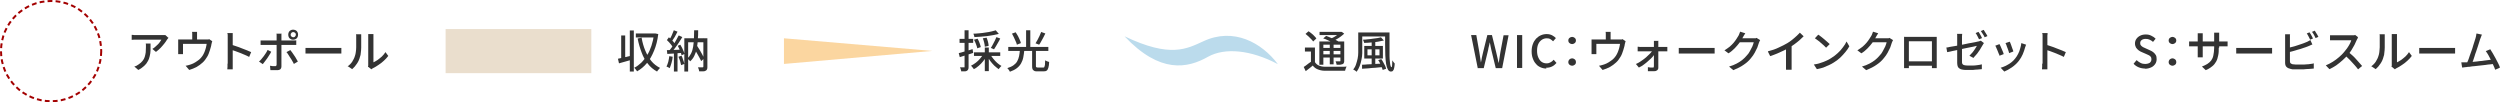 <?xml version="1.0" encoding="UTF-8"?>
<svg xmlns="http://www.w3.org/2000/svg" version="1.1" viewBox="0 0 1247.2 51">
  <defs>
    <style>
      .cls-1 {
        fill: #eadecd;
      }

      .cls-2 {
        fill: #333;
      }

      .cls-3 {
        fill: #bbdbec;
      }

      .cls-4 {
        fill: none;
        stroke: #a30000;
        stroke-dasharray: 2.4 1.6;
        stroke-miterlimit: 10;
      }

      .cls-5 {
        fill: #fbd6a0;
      }
    </style>
  </defs>
  <!-- Generator: Adobe Illustrator 28.7.10, SVG Export Plug-In . SVG Version: 1.2.0 Build 236)  -->
  <g>
    <g id="_レイヤー_2">
      <g id="Text">
        <g>
          <g>
            <g>
              <g>
                <rect class="cls-1" x="222.3" y="14.5" width="72.7" height="22"/>
                <g>
                  <path class="cls-2" d="M308.3,29.3c.9-.2,1.9-.4,3.2-.7s2.5-.6,3.7-.9l.3,2c-1.2.3-2.3.7-3.5,1-1.2.3-2.2.6-3.2.9l-.5-2.2ZM309.9,17.7h2v12h-2v-12ZM314.2,15.2h2v20.5h-2V15.2ZM326.3,16.7h.7c0,0,1.4.3,1.4.3-.4,3.2-1.1,5.9-2.1,8.3-1,2.4-2.1,4.5-3.6,6.2-1.4,1.7-3.1,3.1-4.9,4.1,0-.2-.2-.4-.4-.6-.2-.2-.3-.5-.5-.7-.2-.2-.4-.4-.5-.5,1.3-.6,2.4-1.5,3.5-2.5,1.1-1.1,2-2.3,2.9-3.7.9-1.4,1.6-3,2.2-4.8.6-1.8,1-3.6,1.3-5.7v-.5ZM317.2,16.7h9.7v2h-9.7v-2ZM320.1,18.9c.4,2.3,1,4.4,1.8,6.3s1.8,3.7,3,5.2c1.2,1.5,2.7,2.6,4.4,3.5-.2.1-.3.3-.5.5-.2.2-.4.4-.6.7-.2.2-.3.5-.4.6-1.8-1-3.4-2.3-4.6-3.9-1.3-1.6-2.3-3.4-3.1-5.6-.8-2.1-1.5-4.4-2-7l2-.4Z"/>
                  <path class="cls-2" d="M333.8,28l1.8.3c-.1,1.1-.3,2.1-.6,3.1-.3,1-.6,1.9-.9,2.6-.1,0-.3-.2-.5-.3-.2-.1-.4-.2-.6-.3-.2,0-.4-.2-.5-.2.4-.7.6-1.5.9-2.4.2-.9.4-1.9.5-2.8ZM332.7,25c1,0,2.2,0,3.5-.1,1.4,0,2.8-.1,4.2-.2v1.7c-1.4,0-2.7.2-4,.3-1.3,0-2.5.2-3.5.2l-.2-1.9ZM332.7,20l1-1.4c.4.3.8.7,1.2,1.1s.8.8,1.1,1.2c.3.4.6.8.8,1.1l-1.1,1.6c-.2-.3-.5-.7-.8-1.2-.3-.4-.7-.9-1.1-1.3-.4-.4-.8-.8-1.2-1.2ZM338.7,17.7l1.7.8c-.5.8-1.1,1.7-1.7,2.7-.6.9-1.2,1.8-1.9,2.7s-1.2,1.6-1.8,2.3l-1.3-.7c.4-.5.8-1.1,1.3-1.7.5-.6.9-1.3,1.3-2s.8-1.4,1.2-2.1c.4-.7.7-1.3,1-1.9ZM336.2,15.1l1.8.7c-.3.5-.6,1.1-.9,1.7-.3.6-.6,1.2-1,1.7-.3.5-.6,1-.9,1.4l-1.4-.6c.3-.4.6-1,.9-1.5.3-.6.6-1.2.8-1.8.3-.6.5-1.2.7-1.7ZM336.2,25.8h1.8v9.9h-1.8v-9.9ZM338,22.9l1.4-.6c.3.5.6,1,.9,1.6.3.6.5,1.1.7,1.6.2.5.4,1,.5,1.4l-1.5.7c0-.4-.2-.9-.4-1.5-.2-.5-.4-1.1-.7-1.7s-.5-1.1-.8-1.6ZM338.5,28.3l1.5-.5c.3.6.6,1.3.8,2.1.3.8.5,1.4.6,2l-1.6.6c-.1-.6-.3-1.2-.5-2-.3-.8-.5-1.5-.8-2.1ZM341.4,19.1h10.4v2h-8.5v14.6h-1.9v-16.6ZM346.3,15.1h2c0,1.7,0,3.3-.2,4.8,0,1.5-.3,3-.5,4.3s-.7,2.5-1.2,3.6c-.5,1.1-1.2,2-2.1,2.8,0-.1-.2-.3-.4-.5s-.3-.3-.5-.5c-.2-.2-.3-.3-.5-.4.8-.7,1.4-1.6,1.9-2.6.5-1,.8-2.1,1-3.3.2-1.2.3-2.5.4-3.9,0-1.4.1-2.9.1-4.4ZM346.2,23.8l1.4-1.2c.5.7.9,1.4,1.4,2.2.5.8.9,1.5,1.3,2.3.4.7.7,1.4,1,2l-1.5,1.4c-.2-.6-.6-1.2-1-2-.4-.8-.8-1.5-1.3-2.3-.5-.8-.9-1.5-1.3-2.2ZM351,19.1h1.9v14.3c0,.5,0,.9-.2,1.2-.1.3-.3.5-.7.7-.3.2-.7.3-1.3.3-.5,0-1.1,0-1.9,0,0-.3-.1-.6-.2-1-.1-.4-.3-.7-.4-1,.5,0,1,0,1.4,0h.9c.3,0,.4-.1.4-.4v-14.3Z"/>
                </g>
              </g>
              <g>
                <path class="cls-2" d="M737.2,33.9l-3.3-16.4h2.6l1.5,8.5c.1.9.3,1.7.4,2.6.1.9.3,1.8.4,2.6h0c.2-.9.4-1.8.5-2.6.2-.9.4-1.7.6-2.6l2.1-8.5h2.3l2.1,8.5c.2.9.4,1.7.6,2.6.2.9.4,1.8.6,2.7h.1c.1-.9.3-1.8.4-2.6.1-.9.3-1.7.4-2.6l1.6-8.5h2.5l-3.2,16.4h-3.2l-2.2-9.1c-.1-.7-.3-1.3-.4-1.9-.1-.6-.2-1.2-.4-1.9h0c-.1.6-.2,1.2-.4,1.9s-.3,1.2-.4,1.9l-2.2,9.1h-3.1Z"/>
                <path class="cls-2" d="M756.8,33.9v-16.4h2.6v16.4h-2.6Z"/>
                <path class="cls-2" d="M771.5,34.2c-1,0-2-.2-2.9-.6-.9-.4-1.7-.9-2.3-1.7-.7-.7-1.2-1.6-1.6-2.7-.4-1-.6-2.2-.6-3.6s.2-2.5.6-3.6c.4-1.1.9-1.9,1.6-2.7.7-.7,1.5-1.3,2.4-1.7.9-.4,1.9-.6,2.9-.6s1.9.2,2.7.6,1.4.9,1.9,1.4l-1.4,1.6c-.4-.4-.9-.8-1.4-1.1-.5-.3-1.1-.4-1.8-.4-.9,0-1.8.3-2.5.8-.7.5-1.3,1.2-1.7,2.1-.4.9-.6,2-.6,3.3s.2,2.4.6,3.3.9,1.7,1.6,2.2c.7.5,1.5.8,2.5.8s1.4-.2,2-.5c.6-.3,1.1-.7,1.6-1.3l1.4,1.6c-.7.8-1.4,1.4-2.3,1.8-.8.4-1.8.6-2.9.6Z"/>
                <path class="cls-2" d="M784.3,22c-.5,0-.9-.2-1.3-.5-.4-.3-.6-.8-.6-1.3s.2-1,.6-1.3c.4-.3.8-.5,1.3-.5s.9.2,1.3.5c.4.3.6.8.6,1.3s-.2,1-.6,1.3c-.4.3-.8.5-1.3.5ZM784.3,32.8c-.5,0-.9-.2-1.3-.5-.4-.3-.6-.8-.6-1.3s.2-1,.6-1.4c.4-.3.8-.5,1.3-.5s.9.2,1.3.5c.4.3.6.8.6,1.4s-.2,1-.6,1.3c-.4.3-.8.5-1.3.5Z"/>
                <path class="cls-2" d="M811,20.4c0,.2-.1.4-.2.7,0,.3-.1.6-.2.8,0,.5-.2,1-.3,1.5-.1.5-.3,1.1-.5,1.7-.2.6-.4,1.1-.6,1.7-.2.6-.5,1.1-.8,1.6-.6,1-1.3,2-2.2,2.8-.9.8-1.9,1.6-3,2.2-1.1.6-2.4,1.1-3.7,1.5l-1.8-2.1c.4,0,.9-.2,1.4-.3.5-.1.9-.3,1.3-.4.7-.2,1.4-.6,2.1-1s1.3-.9,2-1.4c.6-.5,1.1-1.1,1.6-1.8.4-.6.7-1.2,1-1.9.3-.7.5-1.4.7-2.1.2-.7.3-1.4.4-2h-11.8v3.6c0,.2,0,.5,0,.8,0,.3,0,.5,0,.7h-2.4c0-.2,0-.5,0-.8,0-.3,0-.6,0-.8v-3.9c0-.2,0-.5,0-.9,0-.4,0-.7,0-.9.3,0,.7,0,1,0s.7,0,1.1,0h11.7c.4,0,.8,0,1,0,.3,0,.5,0,.6-.2l1.5,1ZM803.5,15.9c0,.4,0,.7,0,1,0,.3,0,.6,0,.8v3.1h-2.4v-3.1c0-.3,0-.6,0-.8,0-.3,0-.6-.1-1h2.7Z"/>
                <path class="cls-2" d="M816.2,31.9c.9-.4,1.8-.9,2.6-1.5.9-.6,1.7-1.2,2.4-1.8s1.4-1.3,2-1.9c.6-.6,1-1.2,1.4-1.8h1.1v1.7c-.3.5-.7,1.1-1.3,1.8-.6.6-1.2,1.3-2,1.9-.7.7-1.5,1.3-2.3,1.9-.8.6-1.6,1.1-2.5,1.5l-1.5-1.8ZM817,23.3c.3,0,.5,0,.9.1s.6,0,.9,0h11.4c.3,0,.5,0,.9,0,.3,0,.6,0,.7,0v2.2c-.2,0-.5,0-.8,0-.3,0-.6,0-.8,0h-11.4c-.3,0-.6,0-.9,0-.3,0-.6,0-.9,0v-2.2ZM827.3,20.2c0,.2,0,.5,0,.8,0,.3,0,.6,0,.8,0,.4,0,.9,0,1.5,0,.6,0,1.2,0,1.9,0,.7,0,1.4,0,2.2,0,.8,0,1.5,0,2.3,0,.8,0,1.5,0,2.2,0,.7,0,1.3,0,1.9s-.2.9-.5,1.2c-.4.3-.8.5-1.4.5s-.7,0-1.1,0c-.4,0-.8,0-1.2,0s-.7,0-1,0v-2c.3,0,.8.1,1.3.2.5,0,.9,0,1.2,0s.4,0,.4-.2c0-.1.1-.3.1-.5,0-.4,0-.9,0-1.5s0-1.2,0-1.9c0-.7,0-1.4,0-2.1,0-.7,0-1.4,0-2.1,0-.7,0-1.3,0-1.9,0-.6,0-1.1,0-1.5,0-.2,0-.5,0-.8,0-.3,0-.6,0-.8h2.3Z"/>
                <path class="cls-2" d="M837.6,23.9c.3,0,.6,0,.9,0,.4,0,.8,0,1.2,0,.4,0,.8,0,1.2,0h12.1c.5,0,1,0,1.4,0,.4,0,.8,0,1,0v2.8c-.3,0-.6,0-1.1,0-.5,0-.9,0-1.4,0h-12.1c-.6,0-1.2,0-1.8,0s-1.1,0-1.5,0v-2.8Z"/>
                <path class="cls-2" d="M870.7,16.6c-.2.3-.4.7-.7,1.1-.2.4-.4.7-.5.9-.5.8-1,1.7-1.7,2.7-.7.9-1.5,1.9-2.4,2.8-.9.9-1.9,1.8-3.1,2.5l-2-1.5c1-.6,1.8-1.2,2.6-1.8.8-.7,1.4-1.3,2-2,.6-.7,1-1.3,1.4-1.9.4-.6.7-1.2,1-1.6.1-.2.3-.5.4-.9.2-.4.3-.8.4-1.1l2.6.8ZM878.1,20c-.1.2-.2.4-.3.6-.1.3-.2.5-.3.7-.2.7-.5,1.5-.8,2.4-.4.9-.8,1.7-1.3,2.6-.5.9-1.1,1.8-1.8,2.6-1,1.3-2.2,2.4-3.7,3.4-1.4,1-3.2,1.9-5.2,2.7l-2.1-1.8c1.4-.4,2.7-.9,3.8-1.5,1.1-.6,2.1-1.2,2.9-1.9.8-.7,1.6-1.4,2.2-2.2.6-.6,1.1-1.3,1.5-2.1s.8-1.6,1.2-2.3c.3-.8.6-1.5.7-2.1h-7.9l.8-2h6.8c.3,0,.6,0,.9,0,.3,0,.5,0,.8-.2l1.8,1.1Z"/>
                <path class="cls-2" d="M882,25.6c2-.5,3.8-1.1,5.4-1.9,1.6-.7,3.1-1.5,4.3-2.2.8-.5,1.6-1,2.3-1.6.7-.6,1.5-1.2,2.1-1.8.7-.6,1.3-1.3,1.8-1.8l1.9,1.8c-.7.7-1.4,1.3-2.1,2-.8.7-1.6,1.3-2.4,1.9s-1.7,1.2-2.6,1.7c-.8.5-1.7,1-2.8,1.5-1,.5-2.1,1-3.3,1.5-1.2.5-2.3.9-3.5,1.3l-1.1-2.2ZM891.3,22.6l2.5-.6v10.1c0,.3,0,.6,0,1,0,.3,0,.7,0,1,0,.3,0,.5,0,.7h-2.8c0-.2,0-.4,0-.7,0-.3,0-.6,0-1,0-.3,0-.7,0-1v-9.4Z"/>
                <path class="cls-2" d="M904.8,32.2c1.2-.2,2.4-.4,3.4-.8,1.1-.3,2-.7,2.9-1.1.9-.4,1.7-.8,2.4-1.3,1.2-.7,2.3-1.6,3.3-2.5,1-.9,1.9-1.9,2.6-2.9.8-1,1.4-2,1.8-2.9l1.4,2.4c-.5,1-1.2,1.9-2,2.9-.8,1-1.7,1.9-2.6,2.8-1,.9-2,1.7-3.2,2.4-.7.5-1.6.9-2.4,1.3-.9.4-1.8.8-2.8,1.2-1,.3-2.1.6-3.2.8l-1.5-2.3ZM907.1,17.3c.4.3.9.6,1.4,1,.5.4,1,.8,1.6,1.3.5.4,1.1.9,1.5,1.3.5.4.9.8,1.2,1.1l-1.8,1.8c-.3-.3-.7-.7-1.1-1.1-.5-.4-1-.9-1.5-1.3-.5-.5-1-.9-1.6-1.3s-1-.8-1.4-1l1.6-1.7Z"/>
                <path class="cls-2" d="M937,16.6c-.2.3-.4.7-.7,1.1-.2.4-.4.7-.5.9-.5.8-1,1.7-1.7,2.7-.7.9-1.5,1.9-2.4,2.8-.9.9-1.9,1.8-3.1,2.5l-2-1.5c1-.6,1.8-1.2,2.6-1.8.8-.7,1.4-1.3,2-2,.6-.7,1-1.3,1.4-1.9.4-.6.7-1.2,1-1.6.1-.2.3-.5.4-.9.2-.4.3-.8.4-1.1l2.6.8ZM944.4,20c-.1.2-.2.4-.3.6-.1.3-.2.5-.3.7-.2.7-.5,1.5-.8,2.4-.4.9-.8,1.7-1.3,2.6-.5.9-1.1,1.8-1.8,2.6-1,1.3-2.2,2.4-3.7,3.4-1.4,1-3.2,1.9-5.2,2.7l-2.1-1.8c1.4-.4,2.7-.9,3.8-1.5,1.1-.6,2.1-1.2,2.9-1.9.8-.7,1.6-1.4,2.2-2.2.6-.6,1.1-1.3,1.5-2.1s.8-1.6,1.2-2.3c.3-.8.6-1.5.7-2.1h-7.9l.8-2h6.8c.3,0,.6,0,.9,0,.3,0,.5,0,.8-.2l1.8,1.1Z"/>
                <path class="cls-2" d="M950,18.4c.5,0,.9,0,1.2,0,.3,0,.7,0,.9,0h13c.4,0,.7,0,1.1,0,0,.3,0,.6,0,.9,0,.3,0,.7,0,1v10.9c0,.2,0,.4,0,.7,0,.3,0,.6,0,.9s0,.6,0,.8c0,.2,0,.4,0,.4h-2.4c0,0,0-.2,0-.5s0-.6,0-1c0-.4,0-.8,0-1.1v-10.8h-11.5v11.5c0,.3,0,.6,0,.8,0,.3,0,.5,0,.7,0,.2,0,.3,0,.4h-2.4s0-.2,0-.4c0-.2,0-.5,0-.8,0-.3,0-.6,0-.9,0-.3,0-.6,0-.8v-11.9c0-.4,0-.7,0-1ZM964.8,30.6v2.2h-13.6v-2.2h13.6Z"/>
                <path class="cls-2" d="M989.7,21.5c0,.1-.2.3-.3.5-.1.2-.2.4-.3.5-.3.5-.6,1-.9,1.5-.3.6-.7,1.2-1.1,1.7-.4.6-.8,1.2-1.3,1.7s-.9,1-1.3,1.5l-2-1.1c.5-.5,1-1,1.5-1.6.5-.6.9-1.2,1.3-1.8.4-.6.7-1.1.9-1.5-.1,0-.5,0-1,.2s-1.2.2-1.9.4c-.8.2-1.6.3-2.5.5-.9.2-1.9.4-2.8.6-.9.2-1.9.4-2.7.6-.9.2-1.7.3-2.3.5-.7.1-1.2.3-1.6.3l-.4-2.3c.4,0,1-.1,1.7-.3.7-.1,1.5-.2,2.4-.4.9-.2,1.8-.3,2.8-.5,1-.2,1.9-.4,2.9-.6.9-.2,1.8-.4,2.6-.5.8-.2,1.5-.3,2.1-.4s1-.2,1.3-.3c.3,0,.5-.1.8-.2.2,0,.4-.2.6-.2l1.7,1.3ZM976.4,31.4v-12.2c0-.2,0-.5,0-.8,0-.3,0-.5,0-.8,0-.3,0-.5-.1-.7h2.6c0,.3-.1.7-.1,1.1,0,.4,0,.8,0,1.1v11.6c0,.5,0,.9.2,1.2.2.3.5.5.9.6.4.1,1.1.2,1.9.2s1.6,0,2.4,0c.8,0,1.6-.1,2.3-.2.8-.1,1.5-.2,2.2-.4v2.4c-.7,0-1.4.2-2.2.2-.7,0-1.5.1-2.3.2-.8,0-1.7,0-2.5,0s-2.1,0-2.8-.2c-.7-.1-1.2-.4-1.6-.7-.4-.3-.6-.7-.7-1.1-.1-.4-.2-1-.2-1.5ZM987.1,16c.2.3.4.6.6.9.2.4.4.7.6,1.1.2.4.4.7.5,1l-1.5.6c-.2-.4-.5-1-.8-1.6-.3-.6-.6-1.1-.9-1.5l1.4-.6ZM989.7,15c.2.3.4.6.6,1,.2.4.5.7.7,1.1.2.4.4.7.5.9l-1.4.6c-.2-.5-.5-1-.9-1.6s-.7-1.1-1-1.5l1.4-.6Z"/>
                <path class="cls-2" d="M997.5,22c.1.3.3.6.5,1,.2.4.4.9.6,1.4.2.5.4,1,.6,1.4s.3.8.4,1.2l-2.1.8c0-.3-.2-.7-.4-1.1-.2-.5-.4-1-.6-1.5-.2-.5-.4-1-.6-1.4-.2-.4-.3-.8-.5-1l2.1-.8ZM1010.8,22.3c-.1.3-.2.5-.3.7,0,.2-.1.4-.2.6-.3,1.2-.7,2.3-1.2,3.5-.5,1.1-1.1,2.2-1.9,3.2-1,1.3-2.2,2.4-3.5,3.3-1.3.9-2.6,1.6-3.8,2.1l-1.8-1.9c.8-.2,1.7-.6,2.6-1,.9-.4,1.7-1,2.6-1.6.8-.6,1.5-1.3,2.1-2.1.5-.6,1-1.4,1.4-2.2s.8-1.7,1-2.6c.3-.9.5-1.9.6-2.8l2.4.8ZM1002.7,20.9c.1.2.2.6.4,1,.2.4.3.9.5,1.4.2.5.4,1,.5,1.4.2.4.3.8.3,1l-2.1.8c0-.3-.2-.6-.3-1.1-.1-.4-.3-.9-.5-1.4-.2-.5-.4-.9-.5-1.4-.2-.4-.3-.8-.5-1.1l2.1-.7Z"/>
                <path class="cls-2" d="M1019,31.8v-12.8c0-.4,0-.8,0-1.2s0-.9-.2-1.3h2.7c0,.4,0,.8-.1,1.2,0,.5,0,.9,0,1.3v12.8c0,.2,0,.5,0,.9,0,.3,0,.7,0,1,0,.3,0,.7,0,.9h-2.7c0-.4.1-.8.1-1.4,0-.5,0-1,0-1.5ZM1020.8,22.3c.7.2,1.5.5,2.4.8.9.3,1.8.6,2.7,1,.9.3,1.8.7,2.6,1,.8.3,1.5.7,2.1.9l-1,2.4c-.6-.3-1.3-.7-2.1-1-.8-.3-1.6-.7-2.4-1-.8-.3-1.6-.6-2.4-.9-.8-.3-1.4-.5-2.1-.7v-2.5Z"/>
              </g>
              <path class="cls-3" d="M600.3,20.6c-8.2,3.7-16.3,8.5-39.3-2.5,17.7,18.8,31.5,16,41.7,10.2,8.3-4.6,21.2-3.5,34.8,3.7-8-10.7-22.1-18.5-37.2-11.4Z"/>
              <g>
                <path class="cls-2" d="M656,31c.5.8,1.2,1.4,2,1.7.9.4,1.9.6,3.2.6.6,0,1.4,0,2.3,0,.9,0,1.9,0,2.9,0,1,0,2,0,2.9,0,.9,0,1.8,0,2.5-.1,0,.1-.2.3-.3.6,0,.2-.2.5-.3.8,0,.3-.1.5-.2.7-.6,0-1.4,0-2.3,0-.9,0-1.8,0-2.7,0-.9,0-1.8,0-2.7,0-.9,0-1.6,0-2.3,0-1.4,0-2.6-.3-3.6-.7-1-.4-1.8-1-2.5-1.9-.5.5-1.1.9-1.7,1.4s-1.2.9-1.8,1.4l-1-2.1c.5-.3,1.1-.7,1.7-1.2s1.2-.9,1.8-1.3h1.8ZM656,23.8v8h-2v-6.1h-3v-2h5.1ZM651.3,16.9l1.5-1.3c.5.3,1,.7,1.5,1.1.5.4,1,.8,1.4,1.3.4.4.8.8,1,1.2l-1.6,1.5c-.2-.4-.6-.8-1-1.2-.4-.4-.9-.9-1.3-1.3-.5-.4-1-.8-1.4-1.2ZM658.2,20.7h11.4v1.6h-9.4v10h-2v-11.5ZM658.3,15.9h10.9v1.6h-10.9v-1.6ZM659.3,23.9h10.1v1.5h-10.1v-1.5ZM659.3,27.1h10.1v1.6h-10.1v-1.6ZM660.2,19.1l1.4-1.2c.7.3,1.4.5,2.2.9.8.3,1.6.6,2.3,1,.7.3,1.3.7,1.8,1l-1.4,1.3c-.4-.3-1-.6-1.7-.9-.7-.3-1.5-.7-2.3-1.1-.8-.4-1.5-.7-2.3-.9ZM663.4,21.4h1.9v10.7h-1.9v-10.7ZM668.4,15.9h.9c0-.1,1.3.9,1.3.9-.5.5-1.1.9-1.7,1.4-.6.5-1.3.9-2,1.3-.7.4-1.4.8-2.1,1.1-.1-.2-.3-.4-.5-.6-.2-.2-.4-.4-.6-.6.6-.3,1.2-.6,1.8-.9.6-.4,1.2-.7,1.7-1.1.5-.4.9-.7,1.2-1.1v-.4ZM668.6,20.7h2v9.6c0,.5,0,.8-.2,1.1-.1.3-.3.5-.6.6-.3.1-.7.2-1.2.3-.5,0-1.1,0-1.8,0,0-.3-.1-.6-.2-.9-.1-.3-.2-.6-.3-.8.4,0,.9,0,1.3,0h.8c.1,0,.2,0,.3-.1,0,0,0-.1,0-.3v-9.5Z"/>
                <path class="cls-2" d="M677.6,16.2h2v7.4c0,.9,0,1.9,0,3,0,1.1-.2,2.2-.4,3.2-.2,1.1-.5,2.1-.9,3.2-.4,1-.9,2-1.5,2.8-.1-.1-.3-.3-.5-.4-.2-.2-.4-.3-.6-.4-.2-.1-.4-.2-.6-.3.6-.8,1.1-1.6,1.4-2.6.3-.9.6-1.9.8-2.9s.3-2,.3-2.9c0-1,0-1.9,0-2.7v-7.4ZM678.6,16.2h13.4v2h-13.4v-2ZM679.4,32.3c.9,0,1.9-.1,3-.2,1.1,0,2.3-.1,3.6-.2,1.3,0,2.6-.2,3.9-.2v1.8c-1.3,0-2.5.2-3.7.3-1.2,0-2.4.2-3.6.3-1.1,0-2.2.2-3.1.2v-1.9ZM689,18.7l1.4,1.5c-.9.2-1.9.4-3,.6-1.1.2-2.3.3-3.5.4-1.2.1-2.3.2-3.4.2,0-.2,0-.5-.2-.8s-.2-.6-.3-.8c.8,0,1.6-.1,2.4-.2.8,0,1.7-.2,2.5-.3s1.6-.2,2.3-.3c.7-.1,1.3-.3,1.8-.4ZM680.6,22.9h9.3v6.3h-9.3v-6.3ZM682.2,24.6v3h6v-3h-6ZM684.3,20.8h1.8v12h-1.8v-12ZM687.5,30l1.6-.5c.4.5.7,1,1,1.6.3.6.6,1.2.9,1.7.3.6.4,1.1.5,1.5l-1.7.6c-.1-.4-.3-1-.5-1.5s-.5-1.2-.8-1.8c-.3-.6-.6-1.2-1-1.7ZM691.1,16.2h2.1c0,1.4,0,2.8,0,4.2s0,2.7,0,4c0,1.3,0,2.5,0,3.6,0,1.1.1,2,.2,2.9,0,.8.2,1.4.3,1.9.1.5.3.7.5.7s.2-.3.3-1c0-.6.1-1.4.1-2.4.2.3.4.6.6.9.2.3.4.5.6.7,0,.9-.2,1.7-.3,2.3-.1.6-.3,1-.6,1.3-.2.3-.6.4-1,.4-.6,0-1.1-.3-1.5-1-.4-.7-.7-1.6-.9-2.8-.2-1.2-.3-2.6-.4-4.3,0-1.6-.1-3.4-.1-5.4,0-1.9,0-4,0-6.1Z"/>
              </g>
              <polygon class="cls-5" points="465.1 25.4 391.1 19.1 391.1 31.9 465.1 25.4"/>
              <g>
                <path class="cls-2" d="M478.3,26.5c.9-.2,1.9-.5,3.2-.9,1.2-.3,2.5-.7,3.7-1.1l.3,1.9c-1.1.4-2.3.7-3.5,1.1-1.2.4-2.2.7-3.2,1l-.5-2ZM478.7,19.4h6.8v2h-6.8v-2ZM481.2,15.1h2v18.3c0,.5,0,.9-.2,1.2-.1.3-.3.5-.6.7-.3.2-.7.3-1.1.3-.5,0-1.1,0-1.8,0,0-.3,0-.6-.2-1-.1-.4-.2-.7-.4-1,.4,0,.9,0,1.2,0s.6,0,.8,0c.1,0,.2,0,.3,0,0,0,0-.2,0-.3V15.1ZM490.6,27.2l1.6.6c-.4.9-1,1.9-1.7,2.7-.7.9-1.4,1.6-2.2,2.3-.8.7-1.6,1.3-2.5,1.7-.1-.2-.2-.4-.4-.6-.2-.2-.3-.4-.5-.6-.2-.2-.3-.4-.5-.5.8-.4,1.6-.9,2.4-1.5s1.5-1.3,2.1-2,1.2-1.5,1.6-2.3ZM496.9,15.3l1.4,1.6c-.8.2-1.7.4-2.7.6-1,.2-2,.3-3.1.5-1.1.1-2.2.2-3.2.3-1.1,0-2.1.2-3.2.2,0-.3-.1-.5-.2-.9-.1-.3-.2-.6-.3-.8,1,0,2-.1,3.1-.2,1-.1,2.1-.2,3.1-.4,1-.1,1.9-.3,2.8-.5s1.7-.4,2.3-.6ZM485.9,26.1h13.1v1.8h-13.1v-1.8ZM486,19.8l1.7-.5c.4.7.7,1.4,1,2.2.3.8.5,1.5.6,2l-1.8.6c0-.6-.3-1.2-.6-2.1-.3-.8-.6-1.5-1-2.2ZM490.4,19.1l1.8-.3c.3.7.5,1.4.7,2.1.2.8.3,1.4.3,2l-1.9.4c0-.5-.1-1.2-.3-2-.2-.8-.4-1.5-.7-2.2ZM491.3,23.7h2v11.8h-2v-11.8ZM494.1,27.2c.4.7.9,1.5,1.5,2.2.6.7,1.2,1.4,1.9,2,.7.6,1.4,1.1,2.1,1.5-.1.1-.3.3-.5.5-.2.2-.3.4-.5.6-.2.2-.3.4-.4.5-.7-.5-1.4-1.1-2.2-1.8-.7-.7-1.4-1.5-2-2.3-.6-.8-1.1-1.7-1.6-2.6l1.6-.6ZM497,18.5l2,.7c-.3.6-.6,1.3-1,1.9-.4.7-.7,1.3-1.1,1.9s-.7,1.1-1,1.6l-1.6-.7c.3-.5.7-1,1-1.7.3-.6.7-1.3,1-1.9s.6-1.3.8-1.8Z"/>
                <path class="cls-2" d="M508.8,25.1h2.2c-.1,1.2-.3,2.4-.5,3.5s-.6,2.1-1.1,3c-.5.9-1.2,1.7-2.1,2.4-.9.7-2.1,1.3-3.5,1.8,0-.2-.2-.4-.3-.6-.1-.2-.3-.5-.5-.7-.2-.2-.3-.4-.5-.5,1.3-.4,2.4-.9,3.2-1.5.8-.6,1.4-1.2,1.8-2,.4-.7.7-1.6.9-2.5.2-.9.3-1.9.4-2.9ZM503,23.4h20v2h-20v-2ZM504.8,16.8l1.9-.7c.4.6.7,1.2,1.1,1.8.3.7.7,1.3.9,1.9.3.6.5,1.2.6,1.7l-2,.8c-.1-.5-.3-1.1-.6-1.7-.3-.6-.6-1.3-.9-2s-.7-1.3-1-1.9ZM511.9,15.1h2.1v9.2h-2.1v-9.2ZM514.7,25h2.1v7.8c0,.4,0,.6.2.7.1.1.4.2.8.2h2.6c.3,0,.5,0,.6-.3.1-.2.2-.5.3-1,0-.5.1-1.3.1-2.3.1.1.3.2.6.3.2.1.5.2.7.3.2,0,.5.2.7.2,0,1.2-.2,2.2-.4,2.9-.2.7-.5,1.2-.8,1.4-.4.3-.9.4-1.6.4h-3c-.7,0-1.3,0-1.7-.3-.4-.2-.7-.5-.8-.9-.2-.4-.2-1-.2-1.7v-7.8ZM519.3,15.9l2.2.8c-.3.7-.6,1.3-1,2-.4.7-.7,1.3-1.1,2-.3.6-.7,1.2-1,1.6l-1.8-.7c.3-.5.6-1.1,1-1.7.3-.7.7-1.3,1-2,.3-.7.6-1.3.8-1.9Z"/>
              </g>
            </g>
            <path class="cls-4" d="M50.5,25.5c0,13.8-11.2,25-25,25S.5,39.3.5,25.5,11.7.5,25.5.5s25,11.2,25,25Z"/>
            <g>
              <path class="cls-2" d="M84.1,18.8c-.1.1-.2.3-.4.5-.1.2-.3.3-.4.5-.3.5-.7,1.2-1.3,1.9-.6.7-1.2,1.5-1.9,2.2-.7.7-1.5,1.4-2.3,2l-1.8-1.5c.5-.3,1-.6,1.4-1s.9-.8,1.3-1.2c.4-.4.8-.8,1.1-1.3s.5-.8.7-1.1h-12.2c-.4,0-.9,0-1.3,0-.4,0-.9,0-1.3.1v-2.5c.4,0,.8,0,1.3.1.4,0,.9,0,1.3,0h12.4c.2,0,.4,0,.6,0,.2,0,.5,0,.7,0,.2,0,.4,0,.5,0l1.4,1.3ZM75.1,21.8c0,1.2,0,2.3,0,3.3,0,1-.2,2-.4,2.9-.2.9-.5,1.8-1,2.6-.4.8-1,1.6-1.8,2.3-.8.7-1.7,1.4-2.9,2l-2-1.7c.3-.1.7-.2,1.1-.4.4-.2.7-.4,1.1-.7.8-.5,1.4-1.1,1.9-1.7.5-.6.9-1.3,1.1-2,.2-.7.4-1.5.5-2.3,0-.8.1-1.7.1-2.6s0-.6,0-.9c0-.3,0-.6-.1-.9h2.5Z"/>
              <path class="cls-2" d="M105.9,20.4c0,.2-.1.4-.2.7,0,.3-.1.6-.2.8,0,.5-.2,1-.3,1.5-.1.5-.3,1.1-.5,1.7-.2.6-.4,1.1-.6,1.7-.2.6-.5,1.1-.8,1.6-.6,1-1.3,2-2.2,2.8-.9.8-1.9,1.6-3,2.2-1.1.6-2.4,1.1-3.7,1.5l-1.8-2.1c.4,0,.9-.2,1.4-.3.5-.1.9-.3,1.3-.4.7-.2,1.4-.6,2.1-1s1.3-.9,2-1.4c.6-.5,1.1-1.1,1.6-1.8.4-.6.7-1.2,1-1.9.3-.7.5-1.4.7-2.1.2-.7.3-1.4.4-2h-11.8v3.6c0,.2,0,.5,0,.8,0,.3,0,.5,0,.7h-2.4c0-.2,0-.5,0-.8,0-.3,0-.6,0-.8v-3.9c0-.2,0-.5,0-.9,0-.4,0-.7,0-.9.3,0,.7,0,1,0s.7,0,1.1,0h11.7c.4,0,.8,0,1,0,.3,0,.5,0,.6-.2l1.5,1ZM98.3,15.9c0,.4,0,.7,0,1,0,.3,0,.6,0,.8v3.1h-2.4v-3.1c0-.3,0-.6,0-.8,0-.3,0-.6-.1-1h2.7Z"/>
              <path class="cls-2" d="M113.6,31.8v-12.8c0-.4,0-.8,0-1.2,0-.5,0-.9-.2-1.3h2.7c0,.4,0,.8,0,1.2,0,.5,0,.9,0,1.3v12.8c0,.2,0,.5,0,.9,0,.3,0,.7,0,1,0,.3,0,.7,0,.9h-2.7c0-.4.1-.8.1-1.4,0-.5,0-1,0-1.5ZM115.5,22.3c.7.2,1.5.5,2.4.8.9.3,1.8.6,2.7,1,.9.3,1.8.7,2.6,1,.8.3,1.5.7,2.1.9l-1,2.4c-.6-.3-1.3-.7-2.1-1-.8-.3-1.6-.7-2.4-1-.8-.3-1.6-.6-2.4-.9-.8-.3-1.4-.5-2.1-.7v-2.5Z"/>
              <path class="cls-2" d="M135.3,25.8c-.2.5-.5,1-.9,1.6-.4.6-.7,1.1-1.1,1.7-.4.6-.8,1.1-1.2,1.6-.4.5-.7.9-1,1.3l-1.9-1.3c.4-.3.8-.7,1.2-1.2.4-.5.8-1,1.2-1.5.4-.5.7-1.1,1.1-1.6.3-.5.6-1,.8-1.5l2,1ZM130,20.2c.3,0,.6,0,1,0,.3,0,.7,0,1,0h13.8c.3,0,.6,0,1,0,.4,0,.7,0,1-.1v2.3c-.3,0-.6,0-1,0-.4,0-.7,0-1,0h-13.8c-.3,0-.7,0-1,0-.3,0-.7,0-1,0v-2.3ZM140.4,16.5c0,.1,0,.3,0,.5,0,.2,0,.4,0,.7,0,.2,0,.4,0,.6v14.8c0,.6-.2,1.1-.5,1.4-.3.3-.9.5-1.6.5s-.7,0-1.1,0c-.4,0-.8,0-1.2,0s-.7,0-1.1,0l-.2-2.2c.5,0,1,.2,1.4.2.5,0,.8,0,1.1,0s.5,0,.6-.2c.1-.1.2-.3.2-.6v-13.7c0-.3,0-.6,0-.9,0-.4,0-.6-.1-.8h2.6ZM144.7,24.8c.3.4.6.8,1,1.3.3.5.7,1,1.1,1.6.4.5.7,1.1,1,1.6.3.5.6,1,.8,1.4l-2,1.2c-.2-.5-.5-1-.8-1.5-.3-.5-.6-1.1-1-1.6-.3-.5-.7-1.1-1-1.6-.3-.5-.6-.9-.9-1.2l1.9-1ZM143.8,17.3c0-.5.1-.9.3-1.3s.5-.7.9-.9c.4-.2.8-.3,1.2-.3s.9.1,1.3.3c.4.2.7.5.9.9.2.4.3.8.3,1.3s-.1.9-.3,1.3c-.2.4-.5.7-.9.9-.4.2-.8.3-1.3.3s-.9-.1-1.2-.3c-.4-.2-.7-.5-.9-.9s-.3-.8-.3-1.3ZM145,17.3c0,.4.1.7.4.9.3.3.6.4.9.4s.7-.1.9-.4c.3-.3.4-.6.4-.9s-.1-.7-.4-.9c-.3-.3-.6-.4-.9-.4s-.7.1-.9.4c-.3.3-.4.6-.4.9Z"/>
              <path class="cls-2" d="M152.5,23.9c.3,0,.6,0,.9,0,.4,0,.8,0,1.2,0,.4,0,.8,0,1.2,0h12.1c.5,0,1,0,1.4,0,.4,0,.8,0,1,0v2.8c-.3,0-.6,0-1.1,0-.5,0-.9,0-1.4,0h-12.1c-.6,0-1.2,0-1.8,0-.6,0-1.1,0-1.5,0v-2.8Z"/>
              <path class="cls-2" d="M173.3,33.2c1-.7,1.8-1.5,2.4-2.4.6-1,1.1-1.9,1.4-3,.2-.5.3-1.1.4-1.8s.2-1.5.2-2.4c0-.8,0-1.7,0-2.5,0-.8,0-1.5,0-2.2s0-.7,0-1c0-.3,0-.5-.1-.8h2.6c0,0,0,.2,0,.4,0,.2,0,.4,0,.6s0,.5,0,.8c0,.6,0,1.4,0,2.2,0,.9,0,1.7,0,2.6,0,.9-.1,1.8-.2,2.6,0,.8-.2,1.5-.4,2-.3,1.2-.8,2.4-1.5,3.4-.7,1.1-1.5,2-2.4,2.8l-2.1-1.4ZM183.6,33.4c0-.2,0-.4.1-.7,0-.2,0-.5,0-.7v-13.2c0-.5,0-.9,0-1.2,0-.3,0-.5,0-.6h2.6c0,0,0,.3,0,.6,0,.3,0,.7,0,1.2v12.3c.7-.3,1.3-.7,2.1-1.2.7-.5,1.4-1.1,2.1-1.7.7-.7,1.3-1.4,1.8-2.2l1.4,1.9c-.6.8-1.4,1.7-2.2,2.4-.9.8-1.7,1.5-2.7,2.1-.9.6-1.8,1.2-2.7,1.6-.2.1-.4.2-.5.3-.1,0-.2.2-.3.3l-1.5-1.2Z"/>
            </g>
          </g>
          <g>
            <path class="cls-2" d="M1070.2,34.2c-1.1,0-2.2-.2-3.2-.6-1-.4-1.9-1-2.6-1.8l1.5-1.8c.6.6,1.3,1,2,1.4.8.4,1.5.5,2.3.5s1.7-.2,2.3-.6c.5-.4.8-1,.8-1.7s-.1-.9-.3-1.2c-.2-.3-.5-.6-.9-.8-.4-.2-.8-.4-1.3-.6l-2.3-1c-.5-.2-1.1-.5-1.6-.9-.5-.4-.9-.8-1.3-1.4-.3-.6-.5-1.2-.5-2s.2-1.6.7-2.3c.5-.7,1.1-1.2,1.9-1.6.8-.4,1.7-.6,2.8-.6s1.9.2,2.7.6c.9.4,1.6.9,2.2,1.5l-1.3,1.6c-.5-.5-1.1-.8-1.7-1.1-.6-.3-1.2-.4-2-.4s-1.5.2-2,.6c-.5.4-.7.9-.7,1.5s.1.9.4,1.2c.3.3.6.6,1,.8.4.2.8.4,1.3.6l2.2,1c.7.3,1.2.6,1.7,1,.5.4.9.9,1.2,1.4.3.5.4,1.2.4,2s-.2,1.7-.7,2.4c-.5.7-1.1,1.3-2,1.7s-1.9.7-3.1.7Z"/>
            <path class="cls-2" d="M1083.8,22c-.5,0-.9-.2-1.3-.5-.4-.3-.6-.8-.6-1.3s.2-1,.6-1.3c.4-.3.8-.5,1.3-.5s.9.2,1.3.5c.4.3.6.8.6,1.3s-.2,1-.6,1.3c-.4.3-.8.5-1.3.5ZM1083.8,32.8c-.5,0-.9-.2-1.3-.5-.4-.3-.6-.8-.6-1.3s.2-1,.6-1.4c.4-.3.8-.5,1.3-.5s.9.2,1.3.5c.4.3.6.8.6,1.4s-.2,1-.6,1.3c-.4.3-.8.5-1.3.5Z"/>
            <path class="cls-2" d="M1092.1,20.7c.1,0,.3,0,.5,0s.5,0,.8,0,.6,0,1,0h14.6c.5,0,1,0,1.4,0,.4,0,.6,0,.9,0v2.4c-.2,0-.5,0-.8,0-.4,0-.8,0-1.4,0h-14.7c-.3,0-.7,0-1,0-.3,0-.6,0-.8,0-.2,0-.4,0-.5,0v-2.4ZM1098.9,16.6c0,.1,0,.4,0,.7s0,.7,0,1.1v8c0,.3,0,.6,0,.9,0,.3,0,.6,0,.8s0,.4,0,.5h-2.5c0-.1,0-.3,0-.5,0-.2,0-.5,0-.8s0-.6,0-.9v-8c0-.3,0-.6,0-.9,0-.3,0-.6,0-.9h2.5ZM1106.9,23.8c0,1.4,0,2.7-.3,3.9-.2,1.1-.5,2.1-1,3-.5.9-1.1,1.7-2,2.4s-1.9,1.4-3.2,1.9l-1.9-1.8c1-.4,1.9-.8,2.7-1.3.8-.5,1.4-1.1,1.9-1.7.5-.7.9-1.5,1.1-2.6.2-1,.4-2.3.4-3.7v-5.6c0-.4,0-.8,0-1.2,0-.3,0-.6,0-.8h2.5c0,.2,0,.4,0,.8,0,.3,0,.7,0,1.2v5.5Z"/>
            <path class="cls-2" d="M1115.7,23.9c.3,0,.6,0,.9,0,.4,0,.8,0,1.2,0,.4,0,.8,0,1.2,0h12.1c.5,0,1,0,1.4,0,.4,0,.8,0,1,0v2.8c-.3,0-.6,0-1.1,0-.5,0-.9,0-1.4,0h-12.1c-.6,0-1.2,0-1.8,0s-1.1,0-1.5,0v-2.8Z"/>
            <path class="cls-2" d="M1142.4,17c0,.3,0,.6,0,1,0,.4,0,.7,0,1v11.5c0,.5.1.9.4,1.1s.6.4,1.1.5c.3,0,.8,0,1.3.1.5,0,1,0,1.5,0s1.2,0,1.9,0c.7,0,1.4,0,2.1-.1.7,0,1.4-.1,2-.2.6,0,1.2-.2,1.6-.3v2.6c-.7,0-1.5.2-2.4.2-.9,0-1.8.1-2.8.2-.9,0-1.8,0-2.6,0s-1.3,0-2,0c-.6,0-1.2,0-1.7-.2-.9-.2-1.6-.5-2.1-1-.5-.5-.7-1.2-.7-2.1v-12.2c0-.2,0-.4,0-.6,0-.2,0-.5,0-.7,0-.2,0-.5,0-.7h2.6ZM1141.3,23.9c.7-.1,1.4-.3,2.2-.5.8-.2,1.6-.4,2.4-.7.8-.3,1.6-.5,2.4-.8.8-.3,1.5-.5,2.1-.8.4-.1.7-.3,1.1-.5.4-.2.7-.4,1.1-.6l1,2.2c-.4.1-.8.3-1.2.5-.4.2-.8.3-1.2.5-.7.3-1.4.5-2.3.8-.8.3-1.7.6-2.6.8-.9.3-1.8.5-2.7.8-.9.2-1.7.4-2.4.6v-2.3ZM1152.2,16.2c.2.3.4.6.6.9.2.4.4.7.6,1.1.2.4.4.7.5,1l-1.4.6c-.2-.4-.5-1-.8-1.6-.3-.6-.6-1.1-.9-1.5l1.4-.6ZM1154.8,15.3c.2.3.4.6.6,1,.2.4.5.7.7,1.1.2.4.4.7.5,1l-1.4.6c-.2-.5-.5-1-.8-1.6-.3-.6-.7-1.1-1-1.5l1.4-.6Z"/>
            <path class="cls-2" d="M1176.3,18.9c0,.1-.2.3-.3.5-.1.2-.2.5-.3.6-.3.7-.7,1.5-1.1,2.4-.5.9-1,1.7-1.5,2.6s-1.2,1.7-1.8,2.4c-.8.9-1.7,1.8-2.7,2.7-1,.9-2,1.7-3.1,2.5-1.1.7-2.2,1.4-3.4,1.9l-1.8-1.9c1.2-.5,2.4-1.1,3.5-1.8s2.2-1.5,3.1-2.3c1-.8,1.8-1.7,2.5-2.5.5-.6,1-1.2,1.5-1.9.5-.7.9-1.4,1.3-2.1.4-.7.6-1.3.8-1.9h-8.2c-.3,0-.6,0-.9,0s-.6,0-.9,0c-.3,0-.5,0-.6,0v-2.5c.1,0,.4,0,.7,0s.6,0,.9,0c.3,0,.6,0,.8,0h8.2c.4,0,.8,0,1.1,0s.6,0,.8-.2l1.4,1.1ZM1171.5,25.9c.6.5,1.2,1,1.9,1.6.7.6,1.3,1.2,1.9,1.9.6.6,1.2,1.3,1.7,1.9.5.6,1,1.1,1.4,1.6l-2,1.7c-.5-.7-1.2-1.5-1.9-2.3-.7-.8-1.5-1.6-2.3-2.5-.8-.8-1.6-1.6-2.4-2.3l1.6-1.6Z"/>
            <path class="cls-2" d="M1182.8,33.2c1-.7,1.8-1.5,2.4-2.4.6-1,1.1-1.9,1.4-3,.2-.5.3-1.1.4-1.8,0-.7.2-1.5.2-2.4,0-.8,0-1.7,0-2.5,0-.8,0-1.5,0-2.2s0-.7,0-1c0-.3,0-.5-.1-.8h2.6c0,0,0,.2,0,.4,0,.2,0,.4,0,.6,0,.2,0,.5,0,.8,0,.6,0,1.4,0,2.2,0,.9,0,1.7,0,2.6,0,.9-.1,1.8-.2,2.6,0,.8-.2,1.5-.4,2-.3,1.2-.8,2.4-1.5,3.4-.7,1.1-1.5,2-2.4,2.8l-2.1-1.4ZM1193.1,33.4c0-.2,0-.4.1-.7,0-.2,0-.5,0-.7v-13.2c0-.5,0-.9,0-1.2,0-.3,0-.5,0-.6h2.6c0,0,0,.3,0,.6,0,.3,0,.7,0,1.2v12.3c.7-.3,1.3-.7,2.1-1.2.7-.5,1.4-1.1,2.1-1.7.7-.7,1.3-1.4,1.8-2.2l1.4,1.9c-.6.8-1.4,1.7-2.2,2.4-.9.8-1.7,1.5-2.7,2.1-.9.6-1.8,1.2-2.7,1.6-.2.1-.4.2-.5.3-.1,0-.2.2-.3.3l-1.5-1.2Z"/>
            <path class="cls-2" d="M1207,23.9c.3,0,.6,0,.9,0,.4,0,.8,0,1.2,0,.4,0,.8,0,1.2,0h12.1c.5,0,1,0,1.4,0,.4,0,.8,0,1,0v2.8c-.3,0-.6,0-1.1,0-.5,0-.9,0-1.4,0h-12.1c-.6,0-1.2,0-1.8,0s-1.1,0-1.5,0v-2.8Z"/>
            <path class="cls-2" d="M1230,31.1c.5,0,1.2,0,1.9-.1.7,0,1.6-.1,2.4-.2.9,0,1.7-.2,2.6-.3.9,0,1.8-.2,2.6-.3.9-.1,1.6-.2,2.4-.3.7,0,1.3-.2,1.8-.2l.6,2.2c-.5,0-1.2.1-1.9.2-.8,0-1.6.2-2.5.3-.9.1-1.8.2-2.7.3-.9.1-1.8.2-2.7.3-.9,0-1.7.2-2.4.3-.7,0-1.4.1-1.9.2-.3,0-.6,0-.9.1-.3,0-.7.1-1,.1l-.4-2.6c.4,0,.7,0,1.1,0,.4,0,.8,0,1.1,0ZM1238.2,17.2c-.1.3-.2.6-.4,1-.1.4-.3.8-.5,1.3-.1.4-.3.9-.5,1.6-.2.7-.4,1.4-.7,2.2-.3.8-.5,1.6-.8,2.4-.3.8-.6,1.6-.8,2.4-.3.8-.5,1.5-.7,2.1-.2.6-.4,1.1-.6,1.5h-2.6c.2-.4.4-.9.7-1.6.3-.7.5-1.4.8-2.3.3-.8.6-1.7.9-2.5s.6-1.7.8-2.5c.3-.8.5-1.5.7-2.2.2-.7.4-1.2.5-1.6.1-.5.3-1,.3-1.3,0-.3.1-.7.2-1l2.8.6ZM1242.3,24.5c.4.6.8,1.3,1.3,2.1.5.8.9,1.6,1.4,2.5.5.9.9,1.7,1.3,2.5s.7,1.5.9,2.1l-2.4,1.1c-.2-.6-.5-1.4-.9-2.2-.4-.8-.8-1.7-1.2-2.6-.4-.9-.9-1.7-1.3-2.5-.4-.8-.9-1.4-1.3-2l2.2-.9Z"/>
          </g>
        </g>
      </g>
    </g>
  </g>
</svg>